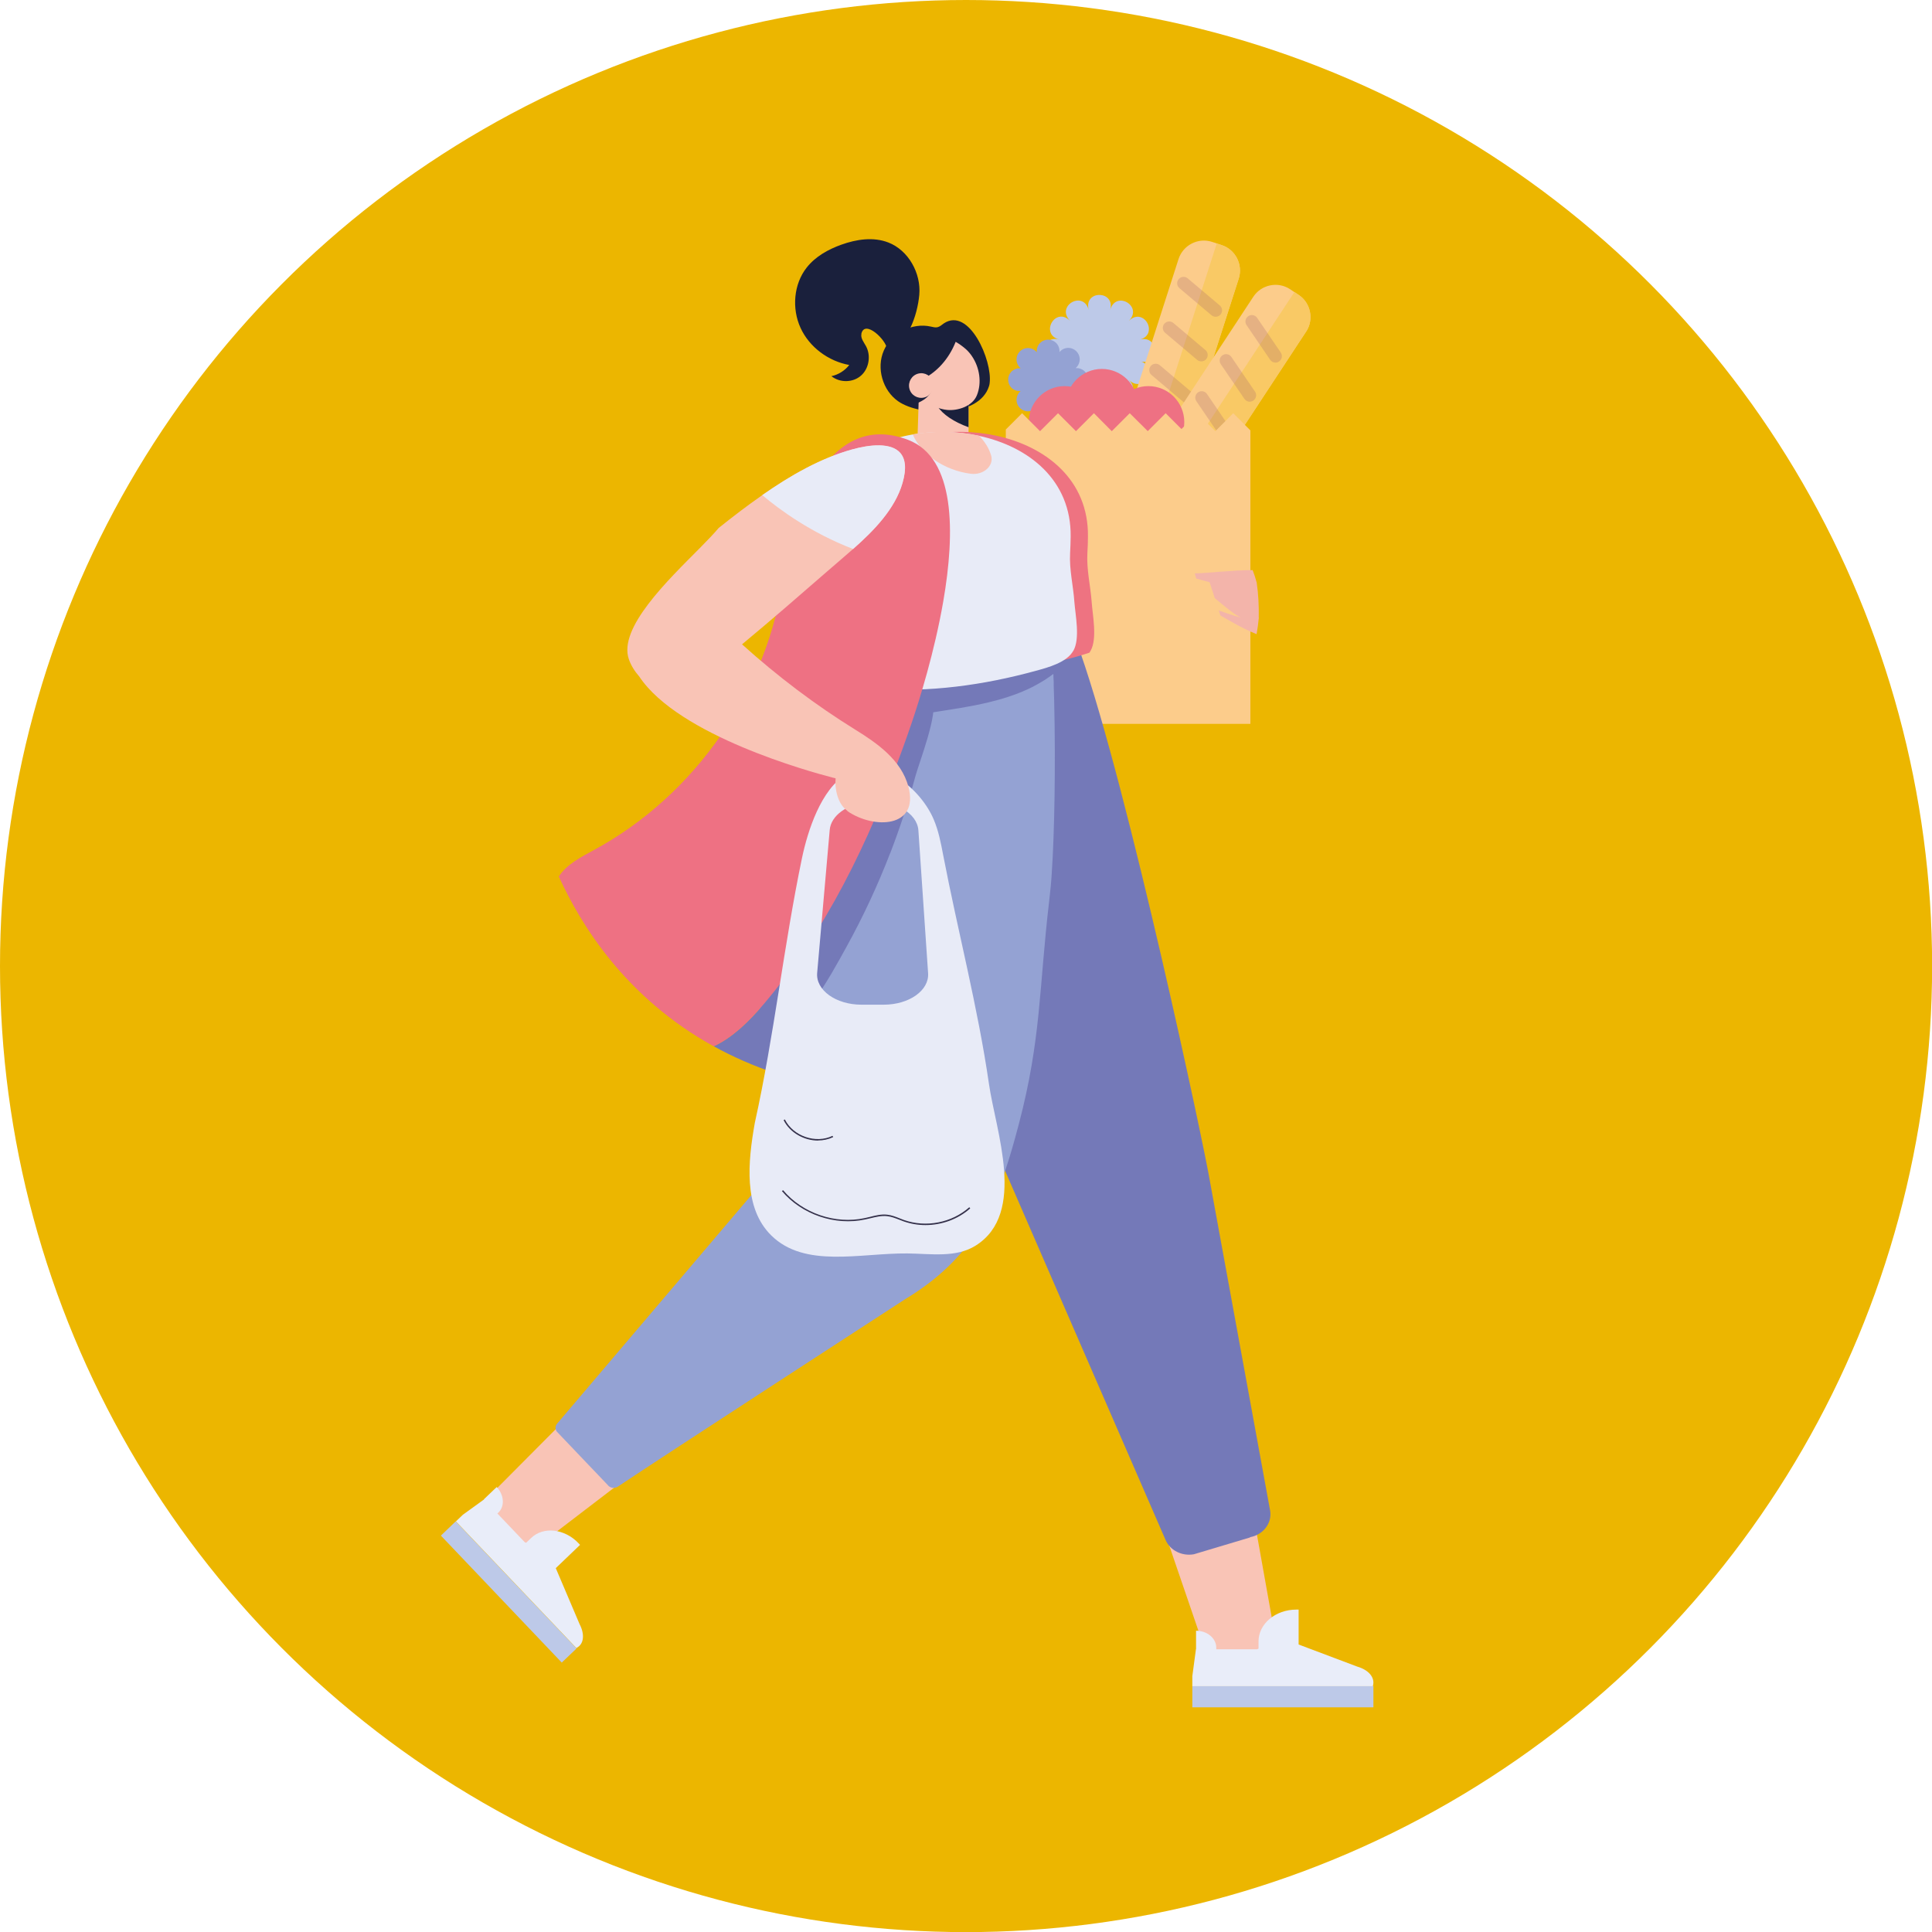 <?xml version="1.0" encoding="UTF-8"?> <svg xmlns="http://www.w3.org/2000/svg" id="Layer_2" width="171.03" height="171.03" viewBox="0 0 171.03 171.03"><defs><style>.cls-1{fill:#f9c965;}.cls-2{fill:#f9c4b6;}.cls-3{fill:#f3b4aa;}.cls-4{fill:#ecb600;}.cls-5{fill:#e9edf9;}.cls-6{fill:#e8ebf7;}.cls-7{fill:#ee7381;}.cls-8{fill:#fccc8b;}.cls-9{fill:#ee7183;}.cls-10{fill:#7479b8;}.cls-11{fill:#a1616b;}.cls-12{fill:#bdc9e8;}.cls-13{fill:#dda347;}.cls-14{fill:#1a203c;}.cls-15{fill:#94a2d3;}.cls-16{fill:#35314b;}.cls-17{opacity:.25;}</style></defs><g id="CONTENT"><circle class="cls-4" cx="85.52" cy="85.52" r="85.52"></circle><g id="New_Symbol_76"><path class="cls-10" d="m93.57,66.11c-.02-1-.19-2.21-1.11-2.61-.52-.22-1.12-.08-1.67.06-3.64.93-7.28,1.85-10.92,2.78-2.96,8.14-6.74,16.06-12.34,22.63-1.23,1.44-2.67,2.87-4.35,3.65,3.34,1.84,7.39,3.29,12.29,3.99.96.07,1.93.11,2.89.11,4.1.03,9.21-.63,11.84-3.69.78-.9,1.34-2.02,1.59-3.39,1.42-7.72,1.92-15.7,1.77-23.54Z"></path><polygon class="cls-15" points="100.27 34.63 100.26 34.65 100.12 35.4 100.12 35.43 99.23 39.85 95.41 39.85 94.55 35.56 94.43 34.91 94.43 34.91 94.38 34.63 100.27 34.63"></polygon><path class="cls-12" d="m100.88,31.96c1.78.48.35,2.96-.95,1.66.35.35.42.7.34,1.01,0,0,0,.02,0,.03-.17.57-.89.93-1.43.68-.03-.01-.05-.03-.07-.04-.2-.12-.37-.33-.47-.66,0-.02-.01-.03-.02-.05,0,.02,0,.04.01.05.2.83-.34,1.25-.9,1.28h-.02c-.05,0-.11,0-.15,0h0c-.54-.05-1.04-.48-.85-1.28,0-.02,0-.04.01-.05,0,.02,0,.04-.02.05-.14.46-.41.69-.71.76-.42.1-.9-.12-1.14-.48-.05-.09-.1-.18-.12-.28-.08-.3,0-.66.34-1.01-1.3,1.31-2.73-1.18-.95-1.66-1.78.48-1.78-2.39,0-1.91-.49-.13-.74-.42-.81-.74-.18-.83.82-1.86,1.76-.92-1.3-1.31,1.17-2.74,1.65-.96-.22-.83.28-1.28.84-1.33h0s.1,0,.15,0h.02c.57.03,1.12.48.89,1.34.48-1.79,2.95-.35,1.65.96.95-.95,1.97.12,1.75.95,0,0,0,0,0,.02-.08.3-.33.57-.8.69,1.78-.48,1.78,2.39,0,1.91Z"></path><path class="cls-15" d="m96.13,33c-.22-.3-.57-.44-.91-.41.18-.15.31-.37.35-.62.09-.55-.29-1.07-.84-1.16-.37-.06-.72.09-.94.36.02-.24-.04-.48-.19-.69-.33-.45-.96-.55-1.41-.22-.3.22-.44.57-.41.92-.15-.18-.37-.32-.62-.36-.55-.09-1.07.29-1.16.84-.06.37.09.72.35.94-.24-.02-.48.04-.69.19-.45.33-.55.96-.22,1.42.22.3.57.44.91.41-.18.15-.31.37-.35.62-.09.55.29,1.07.84,1.16.34.05.66-.07.88-.29.02,0,.04.02.05.03,0,.21.06.42.19.6.33.45.96.55,1.41.22.24-.17.38-.43.41-.7.05-.02.11-.04.16-.06.13.1.29.18.47.2.55.09,1.07-.29,1.16-.84.05-.32-.06-.64-.27-.86,0-.03.02-.05.03-.08.2,0,.4-.07.58-.19.45-.33.55-.96.22-1.42Z"></path><path class="cls-8" d="m109.66,24.66l-6.04,18.81c-.4,1.23-1.73,1.92-2.96,1.52l-.85-.28c-1.23-.4-1.91-1.73-1.52-2.97l6.04-18.81c.4-1.23,1.73-1.92,2.96-1.52l.85.28c1.23.4,1.91,1.73,1.52,2.97Z"></path><path class="cls-1" d="m109.66,24.66l-6.04,18.81c-.4,1.23-1.73,1.92-2.96,1.52l-.43-.14,7.48-23.29.43.14c1.23.4,1.91,1.73,1.52,2.97Z"></path><g class="cls-17"><path class="cls-11" d="m107.25,27.91l-2.84-2.4c-.24-.2-.27-.56-.07-.8h0c.2-.24.56-.27.8-.07l2.84,2.4c.24.2.27.56.07.8h0c-.2.24-.56.27-.8.07Z"></path></g><g class="cls-17"><path class="cls-11" d="m105.98,31.86l-2.84-2.4c-.24-.2-.27-.56-.07-.8h0c.2-.24.56-.27.8-.07l2.84,2.4c.24.2.27.56.07.8h0c-.2.24-.56.27-.8.07Z"></path></g><g class="cls-17"><path class="cls-11" d="m104.78,35.6l-2.84-2.4c-.24-.2-.27-.56-.07-.8h0c.2-.24.56-.27.8-.07l2.84,2.4c.24.2.27.56.07.8h0c-.2.24-.56.27-.8.07Z"></path></g><path class="cls-13" d="m103.63,39.18l-2.84-2.4c-.24-.2-.27-.56-.07-.8h0c.2-.24.56-.27.8-.07l2.84,2.4c.24.2.27.56.07.8h0c-.2.24-.56.27-.8.07Z"></path><path class="cls-13" d="m102.63,42.3l-2.84-2.4c-.24-.2-.27-.56-.07-.8h0c.2-.24.56-.27.8-.07l2.84,2.4c.24.2.27.56.07.8h0c-.2.24-.56.27-.8.07Z"></path><path class="cls-8" d="m115.62,29.36l-10.84,16.5c-.71,1.08-2.17,1.38-3.25.67l-.75-.5c-1.08-.71-1.38-2.18-.67-3.26l10.84-16.5c.71-1.08,2.18-1.38,3.25-.67l.75.5c1.08.71,1.38,2.18.67,3.26Z"></path><path class="cls-1" d="m115.62,29.36l-10.84,16.5c-.71,1.08-2.17,1.38-3.25.67l-.37-.25,13.43-20.43.37.25c1.08.71,1.38,2.18.67,3.26Z"></path><g class="cls-17"><path class="cls-11" d="m112.44,31.85l-2.09-3.07c-.18-.26-.11-.61.15-.79h0c.26-.18.61-.11.79.15l2.09,3.07c.18.26.11.61-.15.79h0c-.26.18-.61.11-.79-.15Z"></path></g><g class="cls-17"><path class="cls-11" d="m110.16,35.31l-2.09-3.07c-.18-.26-.11-.61.15-.79h0c.26-.18.61-.11.79.15l2.09,3.07c.18.26.11.61-.15.79h0c-.26.18-.61.11-.79-.15Z"></path></g><g class="cls-17"><path class="cls-11" d="m108,38.59l-2.09-3.07c-.18-.26-.11-.61.15-.79h0c.26-.18.61-.11.79.15l2.09,3.07c.18.26.11.61-.15.79h0c-.26.18-.61.11-.79-.15Z"></path></g><path class="cls-13" d="m105.94,41.73l-2.09-3.07c-.18-.26-.11-.61.15-.79h0c.26-.18.61-.11.79.15l2.09,3.07c.18.26.11.61-.15.79h0c-.26.18-.61.11-.79-.15Z"></path><ellipse class="cls-9" cx="97.54" cy="35.85" rx="3.18" ry="3.19"></ellipse><ellipse class="cls-9" cx="101.66" cy="37.37" rx="3.18" ry="3.19"></ellipse><ellipse class="cls-9" cx="94.25" cy="37.37" rx="3.18" ry="3.19"></ellipse><path class="cls-12" d="m99.57,32.62h0c.95,0,1.73-.78,1.73-1.73v-.85h0c-.95,0-1.73.78-1.73,1.73v.85Z"></path><polygon class="cls-8" points="110.69 38.1 110.69 55.18 110.69 55.18 110.69 64.08 89.04 64.08 89.04 38.02 90.48 36.58 92.07 38.17 93.66 36.58 95.25 38.17 96.84 36.58 98.42 38.17 100.01 36.58 101.58 38.14 101.6 38.17 103.19 36.58 104.59 37.98 105.47 37.1 105.99 36.58 107.49 38.07 107.59 38.17 109.17 36.58 110.45 37.86 110.69 38.1"></polygon><path class="cls-3" d="m111.43,54.67c.02-1.03-.03-2.07-.18-3.09-.1-.38-.22-.75-.36-1.11-1.82,0-3.86.26-5.12.29,0,0,.13.46.13.46l1.18.32.46,1.41c.69.59,1.92,1.61,2.37,1.74,0,0-.96-.25-2.02-.65l.15.45c.52.28,1.81,1.09,3.2,1.65.09-.49.15-.98.2-1.47Z"></path><polygon class="cls-2" points="102.84 134.87 106.65 146 112.19 146.96 112.95 145.25 110.58 131.99 104.33 132.49 102.84 134.87"></polygon><path class="cls-2" d="m46.91,137.4l8.47-6.48-.61-10.01.46-.46-12.59,12.66c1.18,1.42,3.33,2.66,4.27,4.29Z"></path><path class="cls-15" d="m82.81,77.17l.19.56-.92,1.58c.23-.76.44-1.49.62-2.17.04.01.07.02.11.03Z"></path><path class="cls-10" d="m110.67,136.1l-4.98,1.49c-1.06.19-2.11-.34-2.51-1.27l-14.21-32.69-.8-1.84-10.24-23.56c-.28-.64-.19-1.37.24-1.94l9.95-14.84,2.51-3.74.12-.19.04-.05c1.34-.07,2.67-.21,3.97-.46.39-.07-.19.11.2.02.08.21.61.54.69.77,4.24,12.14,10.96,43.69,11.47,46.84l5.32,29.1c.18,1.1-.61,2.13-1.79,2.34Z"></path><path class="cls-15" d="m93.11,77.24c-.05.84-.13,1.68-.23,2.51-.91,7.72-.7,12.19-2.68,19.73-.21.8-.42,1.57-.64,2.32-.19.63-.37,1.24-.58,1.84-1.57,4.65-3.77,8.3-8.85,11.37,0,0-21.56,13.99-25.43,16.59-.29.2-.71.13-.91-.15l-.99-1.04-.67-.7-2.84-2.98c-.15-.21-.15-.47.01-.68l20.85-24.53c.09-.12.14-.27.12-.41-.4-3.17-.78-6.35-1.16-9.53-.09-.79-.19-1.64-.29-2.54-.18-1.68-.36-3.53-.52-5.44-.43-5.09-.72-10.62-.52-14.6.02-.44.05-.85.1-1.24.25-2.35,2.31-7.04,3.82-8.92.02-.02.03-.04.05-.06,1.1-1.34,1.47-1.22,2.75-2.76h0c3.26.17,6.41,1.19,9.67,1.33,2.18.1,4.4.21,6.61.17.07,0,.14,0,.21,0,.35.07.69.13,1.04.19.38.06.76.12,1.13.18.03.6.06,1.22.09,1.84,0,.21.02.42.03.63,0,.1,0,.21,0,.31.02.45.03.9.04,1.36.14,5.78.02,11.89-.21,15.2Z"></path><path class="cls-10" d="m78.8,75.53c-1.11,2.87-2.4,5.64-3.87,8.3-1.49,2.7-3.77,6.94-6.58,8.19-4.02,1.79-.48-3.28-.09-5.33.4-2.12.13-3.67.87-5.83.76-2.23,1.46-4.48,2.13-6.75,1.23-4.16,2.36-8.36,3.78-12.45.15-.44.34-.92.72-1.14.32-.18.71-.14,1.07-.09,1.45.21,5.03-.05,5.72,1.52.52,1.19-1.16,5.49-1.5,6.72-.63,2.33-1.38,4.62-2.24,6.85Z"></path><path class="cls-10" d="m95.26,57.62c-.12.18-.26.36-.4.52-.72.84-1.54,1.52-2.42,2.08-.47.29-.95.56-1.45.79-1.11.51-2.28.88-3.46,1.16-1.65.4-3.31.63-4.82.87-2.46.39-11.37.24-11-3.83.01-.02.03-.04.04-.06,1.06-1.52,1.41-1.38,2.64-3.11h0c3.14.19,6.17,1.34,9.31,1.51,2.1.11,4.24.24,6.37.19l.03-.06c1.29-.08,2.57-.24,3.83-.52.37-.08.75-.17,1.12-.27.07.24.15.48.22.73Z"></path><path class="cls-14" d="m87.61,33.9c-.01.11-.03.21-.06.29-.87,2.77-6.06,2.7-8.03,1.34-1.39-.96-1.96-2.95-1.28-4.5.67-1.55,2.51-2.49,4.16-2.12.19.04.39.1.58.06.22-.05.39-.21.57-.34,2.25-1.49,4.31,3.3,4.06,5.27Z"></path><path class="cls-2" d="m81.2,38.79l.02,1.34c0,.55.59,1,1.3,1h1.92c.72,0,1.3-.45,1.3-1.01v-4.96l-2.27-.41-.16-.03h0l-1.38-.25v.07s-.57-.26-.57-.26l-.03,1.03-.06,1.96-.05,1.51Z"></path><path class="cls-14" d="m82.61,35.04c.04.31.17.61.35.89.49.76,1.48,1.42,2.78,1.89v-2.43l-3.13-.35Z"></path><path class="cls-2" d="m81.39,33.73s0-.01,0-.02c1.56-.7,2.62-1.97,3.21-3.45.3.17.59.38.86.61.03.03.06.05.09.08.18.17.35.37.49.58.68,1,.89,2.35.44,3.46-.39.97-1.68,1.39-2.63,1.3-.7-.07-1.38-.37-1.99-.79-.05-.07-.09-.14-.14-.21-.06-.08-.12-.16-.18-.24-.09-.4-.09-1.02-.25-1.2,0,0,.05-.07.11-.11Z"></path><path class="cls-14" d="m81.24,35.67c.84-.35,1.34-.92,1.28-1.54h0l-.84-.11-.17-.02-.21-.03-.05,1.7Z"></path><path class="cls-14" d="m76.26,29.55c-.09.39.21.74.4,1.09.46.84.27,2-.45,2.62-.71.62-1.86.64-2.61.04.62-.13,1.19-.49,1.58-.99-1.83-.33-3.52-1.56-4.31-3.28-.79-1.72-.61-3.88.54-5.34.77-.98,1.9-1.61,3.07-2.03,1.34-.48,2.84-.71,4.17-.19,1.77.69,2.9,2.72,2.73,4.63-.16,1.78-1.05,4.52-2.86,4.8-.04-.79-1.97-2.66-2.27-1.35Z"></path><path class="cls-7" d="m76.93,59.94c.9-.34,2.24-.36,3.11.13.03.02.06.03.09.05.12.02.25.04.38.05,1.99-.01,3.94-.45,5.91-.67,2.59-.29,5.18-.54,7.74-1.07.77-.19,1.53-.4,2.28-.65.04-.06.08-.12.11-.18.6-1.09.17-3.13.09-4.31-.11-1.46-.46-2.87-.38-4.33.03-.49.05-.98.05-1.47.06-4.98-3.68-7.96-8.12-8.92-1.91-.41-3.95-.45-5.86-.12-4.38.76-8.14,3.48-8.34,8.15-.03.64.09,1.28.2,1.91.3,1.7,1.39,4.9.12,6.37-2.07,2.4-.28,4.36,2,5.36.21-.12.42-.23.63-.31Z"></path><path class="cls-6" d="m95.02,57.6c-.58,1.05-2.25,1.49-3.31,1.78-4.58,1.26-9.52,1.96-14.26,1.57-2.97-.25-7.55-2.73-4.67-6.06,1.27-1.47.18-4.66-.12-6.37-.11-.63-.23-1.27-.2-1.91.19-4.67,3.95-7.39,8.34-8.15,1.92-.33,3.96-.29,5.86.12,4.44.96,8.18,3.94,8.12,8.92,0,.49-.03.98-.05,1.47-.08,1.46.28,2.87.38,4.33.09,1.17.52,3.22-.09,4.31Z"></path><path class="cls-2" d="m85.94,41.94c-2.3-.29-4.4-1.7-5.14-3.49,1.92-.33,3.96-.29,5.86.12.52.51.89,1.11,1.08,1.75.27.91-.67,1.76-1.8,1.62Z"></path><polygon class="cls-12" points="105.55 149.26 121.53 149.26 121.58 149.26 121.58 151.14 105.55 151.14 105.55 149.26"></polygon><path class="cls-5" d="m105.88,145.99v-1.63h0c.99,0,1.79.67,1.79,1.51v.13h3.63l.11-.06v-.63c0-1.56,1.5-2.82,3.35-2.82h.2v3.09l5.2,1.96c.94.27,1.61.93,1.37,1.73h-15.98v-.89l.32-2.38Z"></path><polygon class="cls-12" points="40.34 134.68 51 145.89 51.04 145.93 49.73 147.18 39.03 135.94 40.34 134.68"></polygon><path class="cls-5" d="m42.83,132.73l1.14-1.09h0c.66.69.73,1.71.15,2.26l-.09.08,2.43,2.55.12.04.44-.42c1.08-1.04,2.97-.83,4.2.47l.13.14-2.15,2.06,2.11,4.96c.44.84.43,1.76-.29,2.11l-10.66-11.21.62-.59,1.88-1.36Z"></path><path class="cls-2" d="m81.3,33.07c-.58.14-.94.73-.8,1.32.14.59.73.94,1.31.8.58-.14.94-.73.8-1.32-.14-.59-.73-.94-1.31-.8Z"></path><path class="cls-9" d="m63.19,92.62c1.68-.78,3.12-2.21,4.35-3.65,5.6-6.57,9.38-14.49,12.34-22.63.28-.77.55-1.53.81-2.3.71-2.08,2.04-6.34,2.81-10.79,1.07-6.17,1.07-12.71-3.11-14.31-7.31-2.8-10.36,7.09-11.02,12-1.37,10.12-7.79,19.42-16.74,24.28-1.16.63-2.46,1.29-3.16,2.37,1.92,4.23,5.88,10.72,13.72,15.04Z"></path><path class="cls-6" d="m79.63,68.96c-1.45-.95-3.17-1.31-4.71-.41-2.24,1.31-3.42,5.01-3.92,7.39-1.62,7.77-2.46,15.7-4.18,23.46-.61,3.45-1.03,7.51,1.45,9.96,2.98,2.94,7.87,1.56,12.05,1.6,2.07.02,4.31.41,6.06-.7,4.53-2.85,1.76-10.17,1.17-14.29-.99-6.84-2.76-13.53-4.06-20.3-.2-1.06-.41-2.13-.83-3.12-.56-1.33-1.68-2.71-3.03-3.59Zm-7.29,17.16l1.11-12.65c.11-1.28,1.56-2.32,3.44-2.48h0c2.27-.19,4.31.97,4.41,2.52l.86,12.65c.1,1.52-1.68,2.78-3.93,2.78h-1.97c-2.26,0-4.06-1.29-3.92-2.82Z"></path><polygon class="cls-2" points="76.43 74.41 76.43 74.41 76.43 74.41 76.43 74.41"></polygon><path class="cls-2" d="m76.43,74.41l.09-.04s-.02,0-.02,0c-.02.01-.04.03-.06.03Z"></path><path class="cls-2" d="m75.02,71.78c-.54-.37-.86-1.05-.99-1.75-.07-.36-.09-.72-.06-1.04,0-.03,0-.06,0-.09,0,0-.07-.02-.2-.05-.03,0-.05-.01-.08-.02-1.95-.5-13.62-3.7-17.1-8.94-.41-.47-.73-.98-.92-1.53-.96-2.76,3.45-6.99,6.29-9.85.67-.68,1.26-1.29,1.66-1.77,1.25-1,2.54-1.99,3.85-2.9,2.53-1.77,5.18-3.27,7.93-4.04,1.61-.45,3.46-.63,4.28.29.45.51.59,1.35.21,2.67-.66,2.29-2.51,4.2-4.38,5.85-.73.65-1.47,1.26-2.14,1.85-2.54,2.21-5.09,4.43-7.68,6.58,3.15,2.84,6.51,5.38,10.05,7.57,1.89,1.17,4.05,2.66,4.68,5.04.96,3.65-3.06,3.77-5.41,2.15Z"></path><path class="cls-6" d="m79.69,40.08c.45.51.59,1.35.21,2.67-.66,2.29-2.51,4.2-4.38,5.85-3.69-1.42-6.48-3.45-8.04-4.77,2.53-1.77,5.18-3.27,7.93-4.04,1.61-.45,3.46-.63,4.28.29Z"></path><path class="cls-16" d="m81.93,108.45c-.66,0-1.31-.11-1.94-.33-.13-.05-.26-.1-.39-.15-.34-.13-.69-.27-1.06-.31-.5-.06-1.01.07-1.51.19-.15.04-.29.07-.44.1-2.65.58-5.61-.43-7.37-2.51l.1-.08c1.72,2.05,4.63,3.04,7.24,2.47.14-.03.29-.07.43-.1.51-.13,1.03-.26,1.55-.2.38.04.74.18,1.09.32.13.05.26.1.39.15,1.96.69,4.23.25,5.79-1.13l.08.1c-1.09.97-2.53,1.48-3.97,1.48Z"></path><path class="cls-16" d="m72.43,100.97c-1.24,0-2.5-.69-3.06-1.81l.11-.06c.73,1.48,2.74,2.17,4.22,1.45l.06.11c-.42.2-.88.3-1.34.3Z"></path></g></g></svg> 